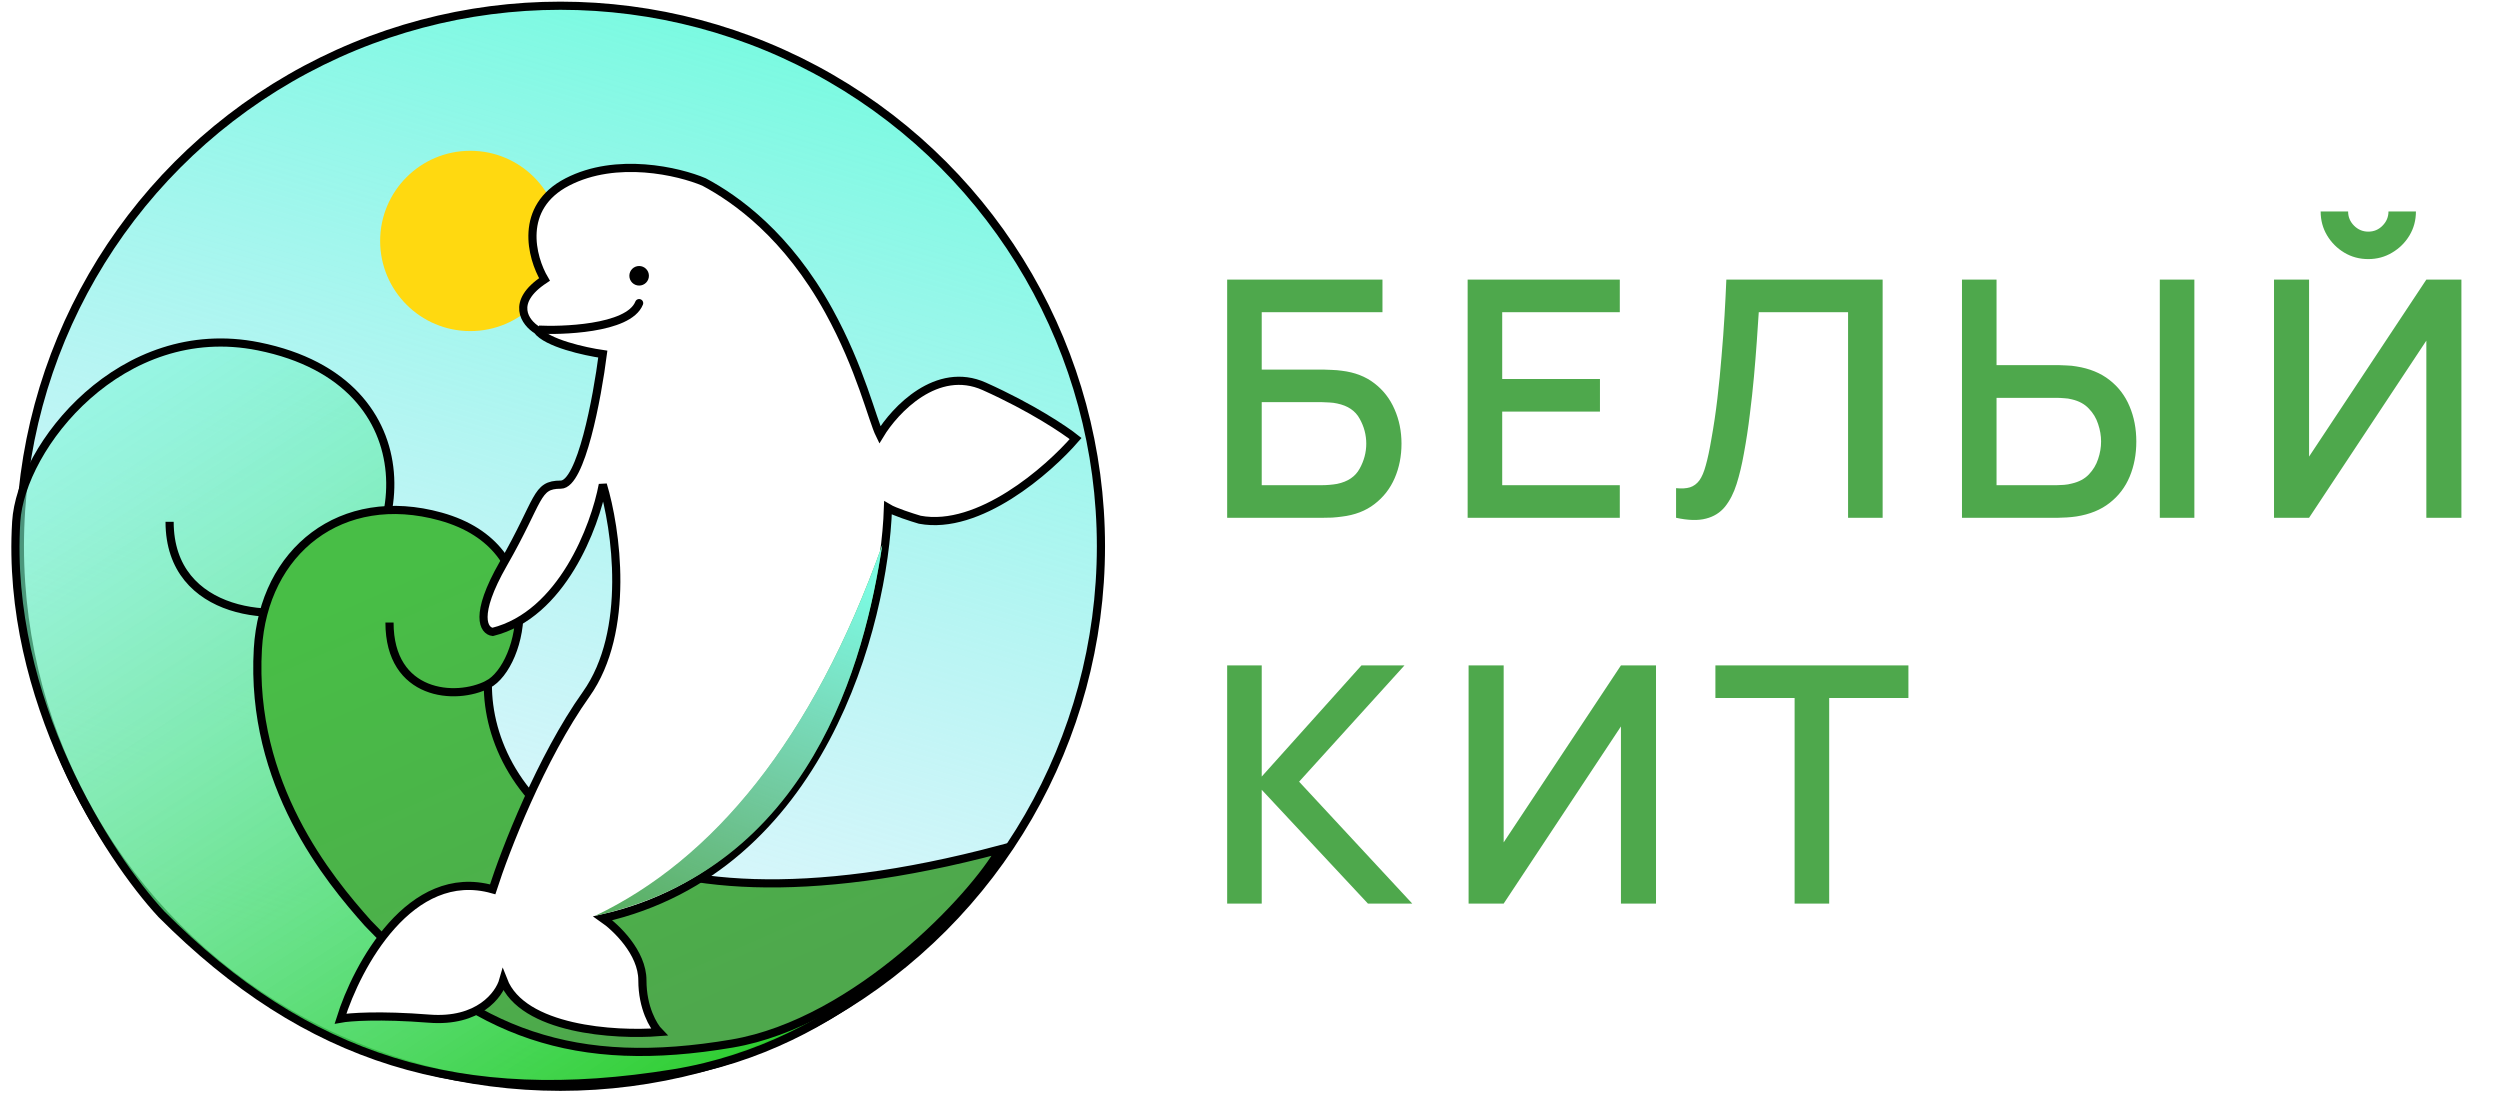 <?xml version="1.0" encoding="UTF-8"?> <svg xmlns="http://www.w3.org/2000/svg" width="162" height="71" viewBox="0 0 162 71" fill="none"><path d="M79.52 33.552V18.118H89.584V20.23H81.76V23.949H85.758C85.901 23.949 86.083 23.956 86.304 23.97C86.533 23.977 86.747 23.995 86.947 24.024C87.783 24.124 88.487 24.395 89.059 24.838C89.638 25.281 90.073 25.842 90.366 26.521C90.666 27.2 90.817 27.943 90.817 28.75C90.817 29.558 90.67 30.301 90.377 30.98C90.084 31.658 89.648 32.219 89.07 32.662C88.498 33.105 87.791 33.377 86.947 33.477C86.747 33.505 86.537 33.527 86.315 33.541C86.094 33.548 85.908 33.552 85.758 33.552H79.52ZM81.76 31.44H85.672C85.815 31.44 85.972 31.433 86.144 31.419C86.322 31.405 86.49 31.383 86.647 31.355C87.34 31.212 87.826 30.883 88.105 30.369C88.391 29.854 88.534 29.315 88.534 28.75C88.534 28.179 88.391 27.639 88.105 27.132C87.826 26.617 87.34 26.289 86.647 26.146C86.49 26.11 86.322 26.089 86.144 26.081C85.972 26.067 85.815 26.06 85.672 26.06H81.76V31.44ZM95.103 33.552V18.118H104.963V20.23H97.343V24.559H103.677V26.671H97.343V31.44H104.963V33.552H95.103ZM108.609 33.552V31.633C108.973 31.669 109.273 31.651 109.509 31.58C109.752 31.501 109.956 31.351 110.12 31.13C110.284 30.901 110.424 30.572 110.538 30.143C110.659 29.715 110.777 29.161 110.892 28.482C111.049 27.618 111.181 26.728 111.288 25.814C111.395 24.899 111.485 23.991 111.556 23.091C111.635 22.184 111.699 21.308 111.749 20.465C111.799 19.622 111.838 18.84 111.867 18.118H121.995V33.552H119.755V20.23H113.968C113.932 20.801 113.889 21.441 113.839 22.148C113.789 22.855 113.728 23.606 113.657 24.399C113.585 25.192 113.496 26.01 113.389 26.853C113.289 27.696 113.16 28.543 113.003 29.393C112.874 30.122 112.717 30.779 112.531 31.365C112.346 31.951 112.096 32.441 111.781 32.834C111.467 33.219 111.056 33.477 110.549 33.605C110.041 33.741 109.395 33.723 108.609 33.552ZM127.136 33.552V18.118H129.376V23.659H133.374C133.517 23.659 133.699 23.666 133.921 23.681C134.149 23.688 134.36 23.709 134.553 23.745C135.411 23.881 136.125 24.174 136.697 24.624C137.275 25.074 137.708 25.642 137.994 26.328C138.286 27.014 138.433 27.775 138.433 28.611C138.433 29.44 138.29 30.197 138.004 30.883C137.718 31.569 137.286 32.137 136.707 32.587C136.136 33.037 135.418 33.33 134.553 33.466C134.36 33.495 134.153 33.516 133.932 33.53C133.71 33.545 133.524 33.552 133.374 33.552H127.136ZM129.376 31.44H133.288C133.424 31.44 133.578 31.433 133.749 31.419C133.928 31.405 134.096 31.376 134.253 31.333C134.717 31.226 135.085 31.029 135.357 30.744C135.636 30.451 135.836 30.119 135.957 29.747C136.086 29.368 136.15 28.99 136.15 28.611C136.15 28.232 136.086 27.854 135.957 27.475C135.836 27.096 135.636 26.764 135.357 26.478C135.085 26.185 134.717 25.985 134.253 25.878C134.096 25.835 133.928 25.81 133.749 25.803C133.578 25.788 133.424 25.781 133.288 25.781H129.376V31.44ZM139.955 33.552V18.118H142.195V33.552H139.955ZM147.356 33.552V18.118H149.628V29.586L157.227 18.118H159.499V33.552H157.227V22.073L149.628 33.552H147.356ZM153.465 16.789C152.894 16.789 152.376 16.65 151.911 16.371C151.447 16.093 151.075 15.721 150.796 15.257C150.518 14.792 150.378 14.274 150.378 13.702H152.158C152.158 14.06 152.286 14.367 152.543 14.624C152.801 14.881 153.108 15.01 153.465 15.01C153.83 15.01 154.137 14.881 154.387 14.624C154.644 14.367 154.773 14.06 154.773 13.702H156.552C156.552 14.274 156.413 14.792 156.134 15.257C155.855 15.721 155.48 16.093 155.009 16.371C154.544 16.65 154.03 16.789 153.465 16.789ZM79.52 58.552V43.118H81.76V50.321L88.223 43.118H91.01L84.182 50.653L91.513 58.552H88.641L81.76 51.178V58.552H79.52ZM107.309 58.552H105.037V47.073L97.438 58.552H95.165V43.118H97.438V54.586L105.037 43.118H107.309V58.552ZM116.291 58.552V45.23H111.158V43.118H123.665V45.23H118.531V58.552H116.291Z" fill="#4EA84C"></path><circle cx="36.315" cy="35.397" r="35.026" fill="url(#paint0_linear_196_236)" stroke="black" stroke-width="0.529"></circle><path d="M16.753 22.444C7.861 20.654 1.346 28.947 1.051 33.811C0.353 45.294 7.034 55.549 10.461 59.241C19.872 68.678 29.891 71.797 43.663 69.55C54.681 67.753 61.912 59.532 64.15 55.646C29.468 64.507 20.991 48.271 21.035 39.045C26.454 36.361 28.305 24.77 16.753 22.444Z" fill="url(#paint1_linear_196_236)"></path><path d="M21.035 39.045C26.454 36.361 28.305 24.77 16.753 22.444C7.861 20.654 1.346 28.947 1.051 33.811C0.353 45.294 7.034 55.549 10.461 59.241C19.872 68.678 29.891 71.797 43.663 69.55C54.681 67.753 61.912 59.532 64.15 55.646C29.468 64.507 20.991 48.271 21.035 39.045ZM21.035 39.045C18.207 40.446 10.99 40.023 10.99 33.811" stroke="black" stroke-width="0.529"></path><path d="M28.562 33.474C22.121 31.678 17.079 35.705 16.71 42.044C16.197 50.842 21.32 56.994 23.84 59.823C30.758 67.053 37.319 69.342 47.444 67.621C55.543 66.244 63.166 58.015 64.811 55.038C39.315 61.827 31.581 51.418 31.613 44.349C33.906 43.166 35.752 35.479 28.562 33.474Z" fill="url(#paint2_linear_196_236)"></path><path d="M31.613 44.349C33.906 43.166 35.752 35.479 28.562 33.474C22.121 31.678 17.079 35.705 16.71 42.044C16.197 50.842 21.32 56.994 23.84 59.823C30.758 67.053 37.319 69.342 47.444 67.621C55.543 66.244 63.166 58.015 64.811 55.038C39.315 61.827 31.581 51.418 31.613 44.349ZM31.613 44.349C29.534 45.423 25.239 45.099 25.239 40.339" stroke="black" stroke-width="0.529"></path><g filter="url(#filter0_df_196_236)"><circle cx="30.475" cy="15.518" r="5.842" fill="#FFD910"></circle></g><path d="M41.627 63.523C41.627 61.726 39.917 60.096 39.063 59.505C53.232 56.291 57.285 40.437 57.541 32.912C57.964 33.166 59.091 33.529 59.602 33.679C63.43 34.398 67.929 30.471 69.7 28.418C69.004 27.863 66.846 26.409 63.779 25.035C60.713 23.66 57.99 26.559 57.012 28.18C56.518 27.176 55.772 23.888 53.708 20.144C51.011 15.254 47.707 12.901 45.619 11.791C43.997 11.104 39.956 10.141 36.763 11.791C33.57 13.44 34.446 16.69 35.283 18.109C33.041 19.589 34.032 20.911 34.807 21.387C35.42 22.233 37.9 22.779 39.063 22.946C38.702 25.766 37.651 31.405 36.34 31.405C34.701 31.405 35.018 32.331 32.613 36.534C30.688 39.896 31.353 40.878 31.925 40.948C36.409 39.827 38.552 34.119 39.063 31.405C39.917 34.225 40.897 40.89 37.979 44.993C35.061 49.095 32.727 55.126 31.925 57.628C26.596 56.127 23.132 62.589 22.065 66.008C22.638 65.902 24.587 65.754 27.802 66.008C31.016 66.262 32.349 64.457 32.613 63.523C33.861 66.738 39.865 67.101 42.711 66.88C42.349 66.51 41.627 65.321 41.627 63.523Z" fill="white" stroke="black" stroke-width="0.529"></path><path d="M41.661 19.74C41.716 19.605 41.65 19.451 41.514 19.397C41.379 19.342 41.225 19.408 41.17 19.544L41.661 19.74ZM34.899 21.624C35.555 21.66 37.029 21.66 38.431 21.433C39.132 21.319 39.829 21.147 40.401 20.886C40.967 20.627 41.453 20.263 41.661 19.74L41.17 19.544C41.036 19.881 40.698 20.169 40.181 20.405C39.67 20.638 39.025 20.801 38.347 20.911C36.992 21.131 35.557 21.131 34.928 21.096L34.899 21.624Z" fill="black"></path><circle cx="41.416" cy="17.871" r="0.634" fill="black"></circle><path d="M38.56 59.347C46.174 55.725 52.65 47.98 57.17 35.318C56.034 42.799 52.597 56.254 38.56 59.347Z" fill="#4EA84C"></path><path d="M38.56 59.347C46.174 55.725 52.65 47.98 57.17 35.318C56.034 42.799 52.597 56.254 38.56 59.347Z" fill="url(#paint3_linear_196_236)"></path><defs><filter id="filter0_df_196_236" x="22.486" y="7.53" width="15.977" height="15.977" filterUnits="userSpaceOnUse" color-interpolation-filters="sRGB"><feFlood flood-opacity="0" result="BackgroundImageFix"></feFlood><feColorMatrix in="SourceAlpha" type="matrix" values="0 0 0 0 0 0 0 0 0 0 0 0 0 0 0 0 0 0 127 0" result="hardAlpha"></feColorMatrix><feOffset dy="0.095"></feOffset><feGaussianBlur stdDeviation="0.593"></feGaussianBlur><feComposite in2="hardAlpha" operator="out"></feComposite><feColorMatrix type="matrix" values="0 0 0 0 1 0 0 0 0 0.851 0 0 0 0 0.063 0 0 0 1 0"></feColorMatrix><feBlend mode="normal" in2="BackgroundImageFix" result="effect1_dropShadow_196_236"></feBlend><feBlend mode="normal" in="SourceGraphic" in2="effect1_dropShadow_196_236" result="shape"></feBlend><feGaussianBlur stdDeviation="1.073" result="effect2_foregroundBlur_196_236"></feGaussianBlur></filter><linearGradient id="paint0_linear_196_236" x1="45.838" y1="1.783" x2="21.107" y2="86.537" gradientUnits="userSpaceOnUse"><stop stop-color="#00FFCD"></stop><stop offset="0" stop-color="#7BFAE1"></stop><stop offset="1" stop-color="#ADDDFF" stop-opacity="0"></stop></linearGradient><linearGradient id="paint1_linear_196_236" x1="50.14" y1="71.692" x2="13.792" y2="15.518" gradientUnits="userSpaceOnUse"><stop stop-color="#26CA22"></stop><stop offset="1" stop-color="#88F8E5" stop-opacity="0.55"></stop></linearGradient><linearGradient id="paint2_linear_196_236" x1="26.64" y1="36.758" x2="40.329" y2="67.85" gradientUnits="userSpaceOnUse"><stop stop-color="#48BE46"></stop><stop offset="1" stop-color="#4EA84C"></stop></linearGradient><linearGradient id="paint3_linear_196_236" x1="50.377" y1="35.888" x2="40.046" y2="63.307" gradientUnits="userSpaceOnUse"><stop stop-color="#7BFAE1"></stop><stop offset="1" stop-color="#ADDDFF" stop-opacity="0"></stop></linearGradient></defs></svg> 